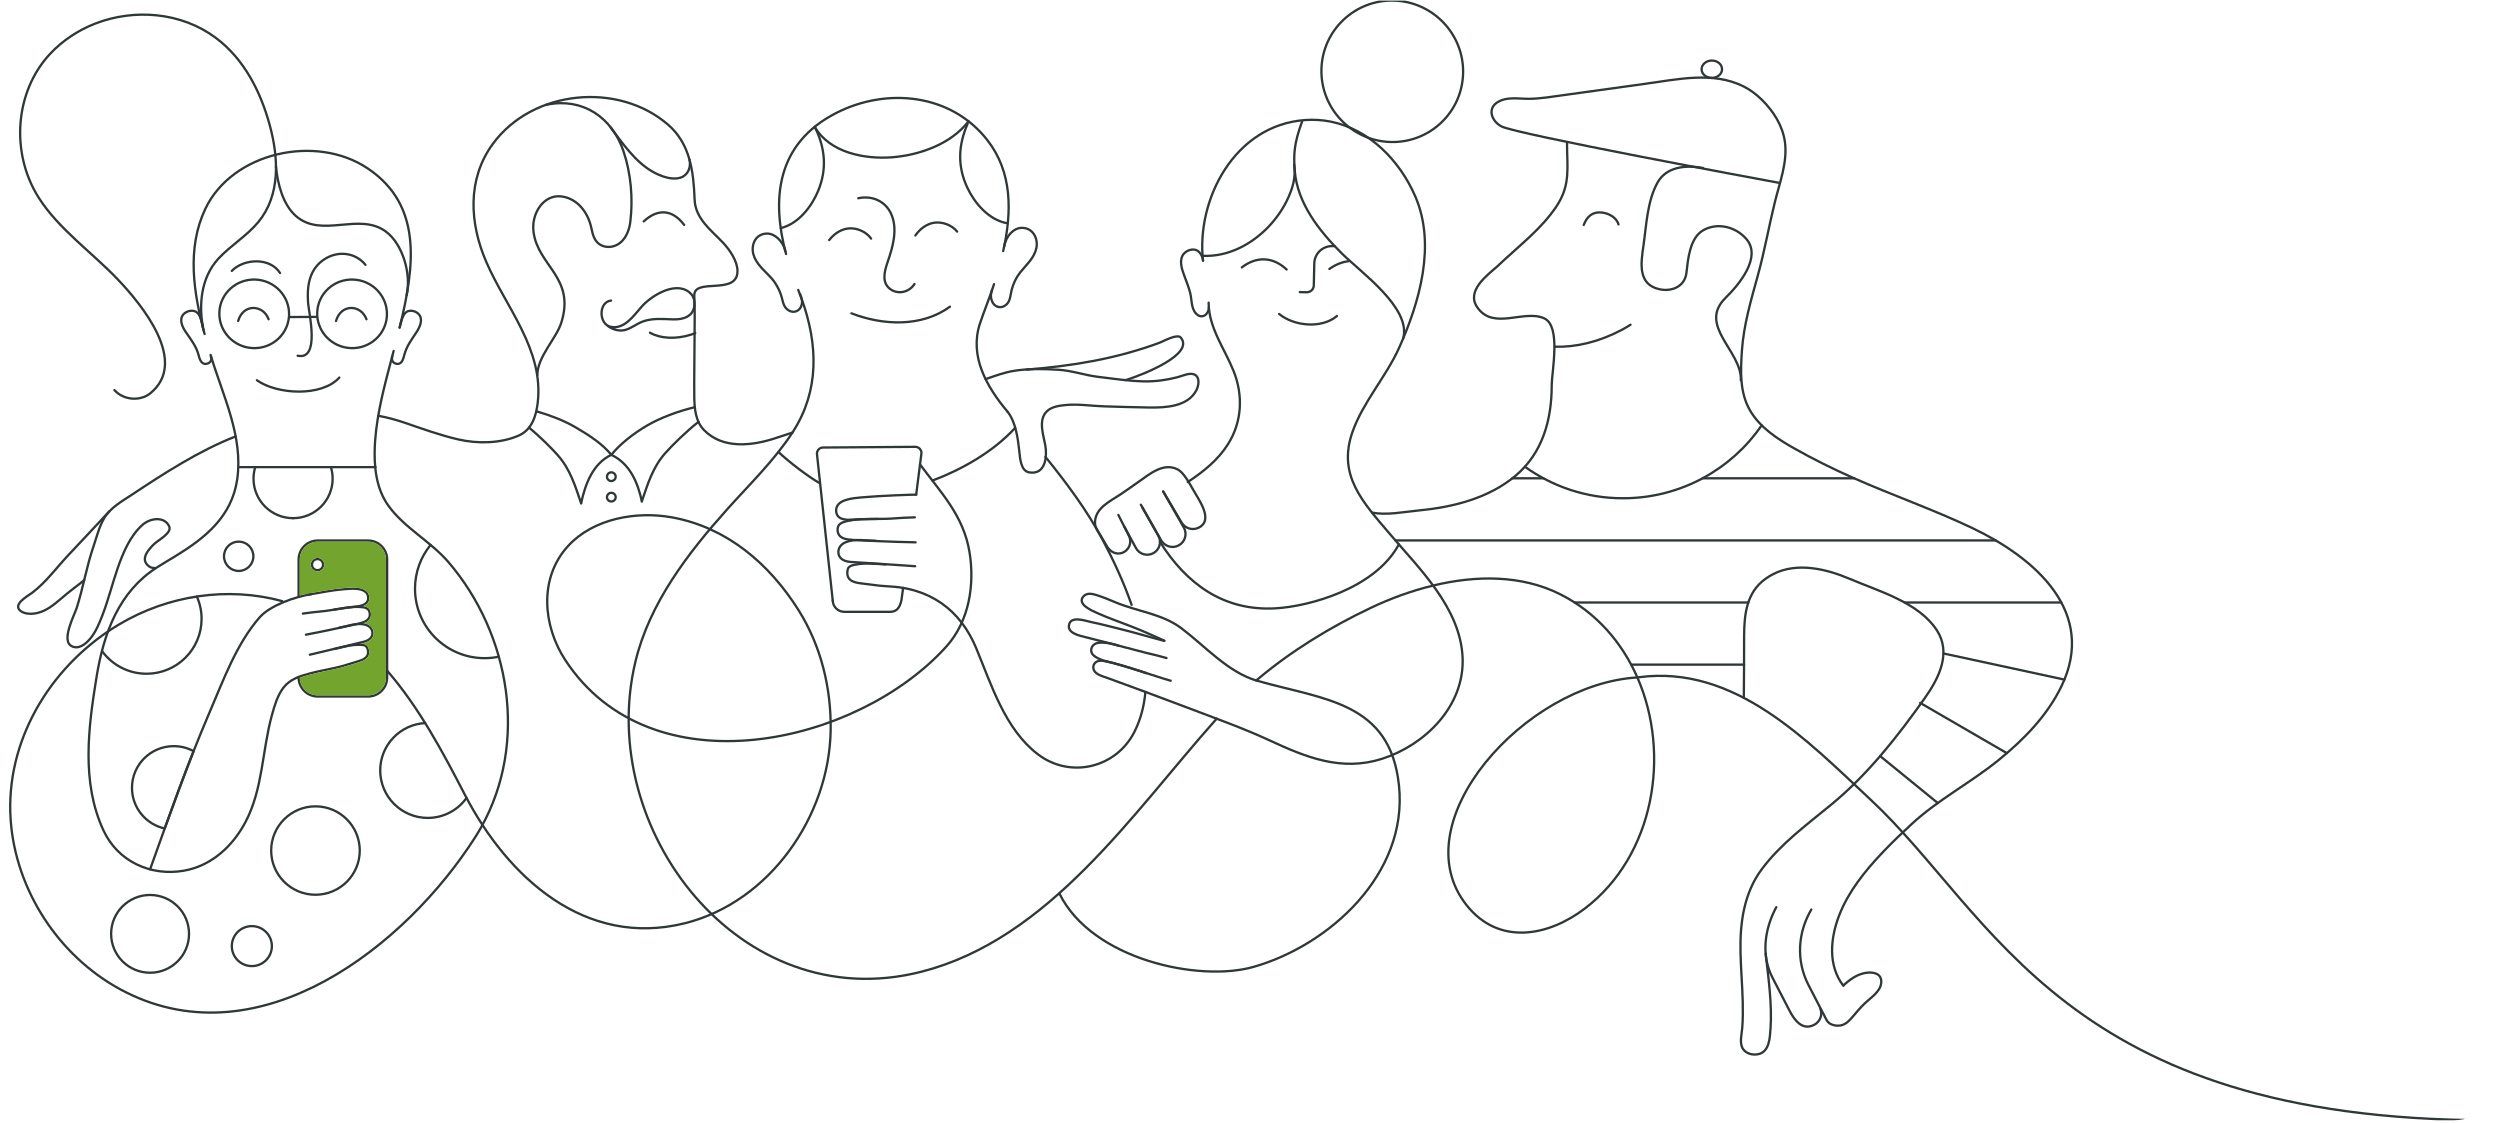 <svg width="434" height="195" viewBox="0 0 434 195" fill="none" xmlns="http://www.w3.org/2000/svg">
<g clip-path="url(#clip0_3936_22627)">
<path d="M171.098 65.818C172.743 65.246 174.368 64.638 176.112 64.364C178.625 63.97 181.193 64.041 183.723 64.19C186.09 64.329 188.294 65.141 190.633 65.421C193.271 65.737 195.907 66.149 198.568 66.207C200.545 66.251 202.537 65.974 204.446 65.475C205.256 65.263 206.579 64.61 207.404 65.045C208.365 65.553 208.091 66.993 207.671 67.787C206.173 70.614 202.315 70.784 199.513 70.745C196.921 70.709 194.33 70.618 191.738 70.546C189.489 70.484 187.229 70.092 184.957 70.318C183.897 70.423 182.572 70.603 181.764 71.377C180.171 72.904 181.143 75.484 181.469 77.323C181.807 79.237 181.513 82.487 178.668 82.005C177.164 81.748 177.079 79.45 176.948 78.297C176.737 76.445 176.387 73.258 174.91 71.482" stroke="#303738" stroke-width="0.403" stroke-linecap="round" stroke-linejoin="round"/>
<path d="M58.909 65.543C55.866 68.929 48.096 68.508 44.603 66.01" stroke="#303738" stroke-width="0.403" stroke-linecap="round" stroke-linejoin="round"/>
<path d="M40.244 47.027C42.34 44.871 46.858 44.64 48.61 47.389" stroke="#303738" stroke-width="0.403" stroke-linecap="round" stroke-linejoin="round"/>
<path d="M63.618 55.425C62.684 52.859 59.217 52.656 58.331 55.724" stroke="#303738" stroke-width="0.403" stroke-linecap="round" stroke-linejoin="round"/>
<path fill-rule="evenodd" clip-rule="evenodd" d="M55.069 54.257C54.96 57.543 57.581 60.308 60.923 60.432C64.265 60.557 67.063 57.993 67.172 54.707C67.282 51.421 64.661 48.656 61.319 48.532C57.977 48.408 55.178 50.971 55.069 54.257Z" stroke="#303738" stroke-width="0.403" stroke-linecap="round" stroke-linejoin="round"/>
<path d="M46.628 55.425C45.694 52.859 42.227 52.656 41.341 55.724" stroke="#303738" stroke-width="0.403" stroke-linecap="round" stroke-linejoin="round"/>
<path fill-rule="evenodd" clip-rule="evenodd" d="M38.079 54.257C37.97 57.543 40.591 60.308 43.933 60.432C47.275 60.557 50.073 57.993 50.182 54.707C50.292 51.421 47.671 48.656 44.328 48.532C40.986 48.408 38.188 50.971 38.079 54.257Z" stroke="#303738" stroke-width="0.403" stroke-linecap="round" stroke-linejoin="round"/>
<path d="M54.993 55.014L50.238 55.037" stroke="#303738" stroke-width="0.403" stroke-linecap="round" stroke-linejoin="round"/>
<path d="M63.447 45.97C61.736 43.888 58.879 43.499 56.56 44.858C53.703 46.533 53.256 49.587 53.482 52.578C53.614 54.316 55.623 62.592 51.669 61.75" stroke="#303738" stroke-width="0.403" stroke-linecap="round" stroke-linejoin="round"/>
<path d="M69.377 56.868C72.03 46.089 73.336 35.679 63.909 29.285C54.903 23.176 40.311 26.428 35.644 36.26C32.384 43.13 33.594 50.836 35.519 57.98" stroke="#303738" stroke-width="0.403" stroke-linecap="round" stroke-linejoin="round"/>
<path d="M48.989 104.356C39.601 101.8 29.247 103.287 20.665 108.404C20.016 108.789 19.376 109.195 18.752 109.617C7.709 117.086 0.532 129.968 1.95 143.477C3.222 155.592 10.951 166.786 21.861 172.261C45.256 183.993 70.467 164.25 82.545 145.262C82.907 144.695 83.249 144.12 83.572 143.538C91.715 128.963 88.61 110.12 77.849 97.583C74.728 93.95 70.153 91.626 67.386 87.736C65.996 85.786 65.36 83.467 65.139 81.095C64.99 79.528 65.018 77.94 65.13 76.417C65.493 71.533 66.802 66.754 68.042 62.035C68.062 61.967 68.079 61.895 68.099 61.826C68.179 61.525 68.26 61.223 68.336 60.922" stroke="#303738" stroke-width="0.403" stroke-linecap="round" stroke-linejoin="round"/>
<path d="M47.904 28.824C48.172 31.888 49.114 35.523 51.379 37.508C55.852 41.429 62.303 36.781 66.957 40.177C69.941 42.353 71.432 47.644 70.585 51.239" stroke="#303738" stroke-width="0.403" stroke-linecap="round" stroke-linejoin="round"/>
<path d="M35.343 57.381C34.411 52.996 34.887 48.191 37.899 44.919C40.026 42.609 42.812 40.995 44.825 38.57C48.752 33.837 48.343 27.307 46.825 21.722C45.248 15.92 42.396 10.269 37.487 6.589C31.474 2.082 23.282 1.48 16.577 4.078C13.595 5.233 10.877 7.02 8.703 9.341C2.588 15.869 1.776 26.517 6.72 34.319C10.144 39.722 15.981 43.83 20.365 48.419C24.676 52.932 32.81 62.849 26.072 68.293C24.399 69.644 21.518 69.545 19.863 67.725" stroke="#303738" stroke-width="0.403" stroke-linecap="round" stroke-linejoin="round"/>
<path d="M41.646 81.095H65.199" stroke="#303738" stroke-width="0.403" stroke-linecap="round" stroke-linejoin="round"/>
<path d="M35.225 56.85C35.077 55.905 34.771 54.564 34.041 54.133C33.394 53.751 32.368 53.977 31.839 54.571C31.003 55.51 31.715 56.869 32.309 57.73C33.178 58.987 34.067 60.116 34.468 61.617C34.627 62.212 34.866 63.169 35.644 63.174C36.309 63.179 36.919 62.667 36.608 61.826" stroke="#303738" stroke-width="0.403" stroke-linecap="round" stroke-linejoin="round"/>
<path d="M69.364 56.864C69.63 55.868 69.893 54.564 70.597 54.133C71.219 53.751 72.207 53.977 72.716 54.571C73.522 55.51 72.837 56.869 72.264 57.73C71.428 58.987 70.572 60.116 70.186 61.617C70.033 62.212 69.802 63.169 69.053 63.175C68.413 63.179 67.855 62.712 68.099 61.826" stroke="#303738" stroke-width="0.403" stroke-linecap="round" stroke-linejoin="round"/>
<path d="M50.878 89.955C47.086 89.955 44.011 86.886 44.011 83.101C44.011 82.406 44.117 81.733 44.309 81.095" stroke="#303738" stroke-width="0.403" stroke-linecap="round" stroke-linejoin="round"/>
<path d="M57.446 81.095C57.638 81.733 57.745 82.406 57.745 83.101C57.745 86.886 54.67 89.955 50.877 89.955" stroke="#303738" stroke-width="0.403" stroke-linecap="round" stroke-linejoin="round"/>
<path d="M58.014 105.825C59.545 105.628 61.07 105.259 62.635 105.379C63.427 105.439 64.082 105.587 64.188 106.474C64.334 107.694 63.201 108.045 62.207 108.27C60.887 108.569 56.71 109.503 53.111 110.182" stroke="#303738" stroke-width="0.403" stroke-linecap="round" stroke-linejoin="round"/>
<path d="M58.867 108.972C60.418 108.705 61.782 108.095 63.293 108.422C63.983 108.571 64.566 109.021 64.65 109.756C64.768 110.78 63.85 111.257 62.989 111.451C61.669 111.75 56.758 112.943 53.79 113.656" stroke="#303738" stroke-width="0.403" stroke-linecap="round" stroke-linejoin="round"/>
<path d="M53.385 103.248C53.633 103.209 53.853 103.172 54.038 103.14C55.982 102.805 57.922 102.419 59.894 102.274C60.224 102.25 60.696 102.207 61.199 102.203C62.34 102.195 63.65 102.393 63.876 103.475C64.171 104.886 62.798 105.208 61.694 105.309C61.264 105.349 60.811 105.403 60.348 105.465C59.568 105.57 58.765 105.7 58.014 105.826C57.804 105.859 57.599 105.894 57.399 105.928C55.862 106.192 55.08 106.153 52.578 106.519" stroke="#303738" stroke-width="0.403" stroke-linecap="round" stroke-linejoin="round"/>
<path d="M51.839 117.527V117.611C51.839 119.434 53.322 120.915 55.149 120.915H63.904C65.731 120.915 67.21 119.434 67.21 117.611V97.138C67.21 95.315 65.731 93.834 63.904 93.834H55.149C53.322 93.834 51.839 95.315 51.839 97.138V103.542" stroke="#303738" stroke-width="0.403" stroke-linecap="round" stroke-linejoin="round"/>
<path d="M36.561 61.621C38.646 68.609 42.27 75.74 41.176 83.233C40.239 89.651 35.669 93.374 30.425 96.561C29.377 97.197 28.32 97.82 27.284 98.477C20.6 102.721 17.994 109.968 16.764 117.507C15.329 126.299 14.078 135.851 17.987 144.215C20.48 149.549 26.156 152.147 31.878 151.161C36.718 150.328 40.431 146.88 42.649 142.64C45.644 136.916 45.51 130.297 47.194 124.185C47.653 122.52 48.144 120.765 49.212 119.372C50.362 117.873 52.125 117.353 53.879 116.888C55.264 116.521 56.678 116.274 58.077 115.963C59.863 115.565 60.246 115.352 62.004 114.852C62.98 114.573 64.091 114.162 63.878 112.946C63.724 112.065 63.327 111.958 62.535 111.938C60.97 111.903 59.864 112.249 58.076 112.659" stroke="#303738" stroke-width="0.403" stroke-linecap="round" stroke-linejoin="round"/>
<path d="M26.907 98.612C26.335 98.62 25.961 98.475 25.55 98.033C24.422 96.811 25.933 95.236 26.811 94.396C27.495 93.745 29.843 92.531 29.384 91.421C28.647 89.649 26.182 89.838 24.732 91.12C22.618 92.989 21.37 95.939 20.468 98.524C19.505 101.289 18.796 104.203 17.745 106.9C17.201 108.279 16.625 109.714 15.667 110.863C14.882 111.808 13.585 112.877 12.344 112.113C10.637 111.06 12.908 106.812 13.319 105.526C14.439 102.021 15.018 98.387 16.219 94.89C16.779 93.25 17.177 91.538 18.047 90.022C19.126 88.133 21.221 86.996 22.973 85.83C28.409 82.209 34.692 78.173 40.91 75.761" stroke="#303738" stroke-width="0.403" stroke-linecap="round" stroke-linejoin="round"/>
<path d="M18.96 88.783C16.861 91.062 13.963 94.133 11.841 96.391C9.8 98.565 7.999 101.07 5.61 102.885C4.857 103.457 2.019 104.964 3.634 106.103C4.432 106.666 5.654 106.62 6.558 106.395C8.062 106.02 9.245 105.071 10.39 104.101C11.27 103.355 12.152 102.612 13.074 101.918C13.469 101.619 14.09 101.176 14.619 100.699" stroke="#303738" stroke-width="0.403" stroke-linecap="round" stroke-linejoin="round"/>
<path d="M120.697 57.831C120.46 57.928 120.219 58.016 119.973 58.093C117.261 58.952 114.584 58.758 112.831 57.756" stroke="#303738" stroke-width="0.403" stroke-linecap="round" stroke-linejoin="round"/>
<path d="M283.056 56.375C282.573 56.685 282.076 56.978 281.568 57.249C277.625 59.354 273.507 60.312 269.924 60.184" stroke="#303738" stroke-width="0.403" stroke-linecap="round" stroke-linejoin="round"/>
<path d="M93.283 65.124C93.297 61.912 96.572 58.78 97.443 56.015C99.924 48.143 93.344 46.198 92.613 40.204C92.227 37.037 94.377 33.75 97.406 34.092C98.83 34.253 100.108 35.001 101.029 36.122C101.878 37.155 102.381 38.29 102.666 39.619C102.878 40.611 103.131 41.677 103.945 42.309C104.81 42.981 106.015 43.029 107.003 42.56C108.509 41.845 109.229 40.106 109.42 38.531C109.919 34.423 109.529 30.066 108.223 26.215C106.247 20.386 101.157 16.916 94.972 18.165" stroke="#303738" stroke-width="0.403" stroke-linecap="round" stroke-linejoin="round"/>
<path d="M106.017 22.151C106.184 22.371 106.345 22.588 106.502 22.797C108.838 25.918 111.283 29.305 115.054 30.61C116.018 30.944 117.156 31.154 118.162 30.83C119.439 30.417 119.98 29.032 119.708 27.744" stroke="#303738" stroke-width="0.403" stroke-linecap="round" stroke-linejoin="round"/>
<path d="M104.824 55.881C105.493 56.806 106.673 57.371 107.77 57.38C108.872 57.389 109.833 56.694 110.801 56.169C112.246 55.386 113.822 55.337 115.365 55.383C116.795 55.425 118.525 55.7 119.774 54.641C120.745 53.817 120.822 51.991 120.026 51.095C117.725 48.501 113.177 51.17 111.317 53.321C109.902 54.957 108.339 57.18 106.062 56.744C103.886 56.326 103.875 52.401 106.079 52.181" stroke="#303738" stroke-width="0.403" stroke-linecap="round" stroke-linejoin="round"/>
<path d="M65.666 72.176C67.172 72.454 68.695 72.852 70.245 73.382C73.319 74.434 76.368 75.547 79.539 76.281C82.829 77.043 86.78 77.02 90.001 75.636C92.308 74.644 93.066 72.29 93.347 69.904C94.429 60.736 87.865 53.411 84.433 45.507C81.53 38.82 81.022 31.148 85.58 24.948C92.494 15.542 107.354 14.161 115.992 21.657C119.779 24.944 120.399 29.688 120.584 34.631C120.709 37.991 123.478 39.965 125.507 42.122C126.633 43.318 128.044 45.303 128.027 47.092C127.985 51.386 120.361 48.082 120.529 51.38C120.655 53.852 120.575 56.346 120.575 58.826C120.575 62.196 120.484 65.566 120.528 68.936C120.553 70.918 120.745 73.137 122.197 74.641C125.518 78.08 130.755 77.357 134.689 76.04C135.375 75.811 136.405 75.496 137.564 75.096" stroke="#303738" stroke-width="0.403" stroke-linecap="round" stroke-linejoin="round"/>
<path d="M111.749 38.438C114.135 36.215 116.695 36.28 118.773 39.049" stroke="#303738" stroke-width="0.403" stroke-linecap="round" stroke-linejoin="round"/>
<path d="M302.207 66.022C302.422 60.919 294.628 56.548 299.574 51.689C301.847 49.457 305.916 44.656 303.154 41.475C301.37 39.42 298.237 38.535 295.699 39.962C293.305 41.309 293.026 45.133 292.764 47.372C292.485 49.742 290.233 50.681 288.087 50.212C284.338 49.393 284.839 45.808 285.294 42.713C285.822 39.114 285.947 34.876 287.783 31.638C289.246 29.058 292.393 28.584 295.631 29.157" stroke="#303738" stroke-width="0.403" stroke-linecap="round" stroke-linejoin="round"/>
<path fill-rule="evenodd" clip-rule="evenodd" d="M295.398 12.019C295.396 12.85 296.189 13.524 297.17 13.523C298.15 13.522 298.946 12.847 298.947 12.016C298.949 11.184 298.155 10.511 297.175 10.512C296.195 10.512 295.399 11.187 295.398 12.019Z" stroke="#303738" stroke-width="0.403" stroke-linecap="round" stroke-linejoin="round"/>
<path d="M280.969 38.955C280.63 37.728 279.236 37.013 278.051 36.891C276.438 36.726 275.494 37.603 274.935 39.048" stroke="#303738" stroke-width="0.403" stroke-linecap="round" stroke-linejoin="round"/>
<path d="M152.401 90.082C150.594 90.156 148.758 90.03 146.977 90.477C146.075 90.703 145.349 91.003 145.408 92.047C145.489 93.486 146.868 93.668 148.06 93.732C149.645 93.818 154.656 94.074 158.948 94.148" stroke="#303738" stroke-width="0.403" stroke-linecap="round" stroke-linejoin="round"/>
<path d="M158.873 98.295C155.302 98.055 149.392 97.646 147.807 97.561C146.774 97.505 145.618 97.136 145.545 95.929C145.492 95.064 146.073 94.429 146.838 94.121C148.516 93.447 150.214 93.882 152.058 93.885" stroke="#303738" stroke-width="0.403" stroke-linecap="round" stroke-linejoin="round"/>
<path d="M158.814 89.812C155.854 89.882 154.957 90.081 153.132 90.08C151.541 90.083 149.638 90.089 148.048 90.212C146.755 90.312 145.105 90.211 145.156 88.522C145.217 86.658 148.244 86.474 149.508 86.352C152.839 86.042 158.725 85.853 159.049 85.871" stroke="#303738" stroke-width="0.403" stroke-linecap="round" stroke-linejoin="round"/>
<path fill-rule="evenodd" clip-rule="evenodd" d="M56.086 98.01C56.091 98.542 55.663 98.977 55.131 98.982C54.598 98.987 54.162 98.56 54.157 98.028C54.152 97.497 54.58 97.062 55.113 97.057C55.645 97.052 56.081 97.478 56.086 98.01Z" stroke="#303738" stroke-width="0.403" stroke-linecap="round" stroke-linejoin="round"/>
<path d="M159.716 80.626C163.319 85.495 167.248 89.476 168.298 95.796C169.243 101.483 168.258 107.829 164.292 112.231C148.845 129.373 113.099 137.444 98.128 114.583C94.311 108.756 93.437 100.424 98.629 94.775C103.028 89.987 110.511 88.693 116.681 89.82C126.21 91.56 133.574 97.888 138.633 105.93C142.538 112.137 144.327 119.52 144.201 126.816C143.945 141.689 133.634 156.607 118.852 160.283C101.583 164.579 88.14 152.312 80.736 138.035C76.886 130.595 72.774 122.837 67.209 116.43" stroke="#303738" stroke-width="0.403" stroke-linecap="round" stroke-linejoin="round"/>
<path d="M181.488 79.313C185.186 83.882 188.774 88.69 191.484 93.829C193.195 97.073 195.028 100.927 196.445 104.999" stroke="#303738" stroke-width="0.403" stroke-linecap="round" stroke-linejoin="round"/>
<path d="M198.842 120.116C198.624 122.56 198.02 124.911 196.917 127.082C193.739 133.328 185.793 135.221 180.183 130.949C174.444 126.579 172.1 118.838 169.442 112.459C168.766 110.835 167.932 109.38 166.957 108.106C164.928 105.453 162.27 103.588 159.048 102.599C158.552 102.443 158.045 102.314 157.525 102.201C156.587 102.004 155.608 101.872 154.586 101.816C154.525 101.812 154.461 101.808 154.396 101.804C153.679 101.767 153.148 101.723 152.677 101.675C151.742 101.574 151.054 101.45 149.64 101.293C149.608 101.289 149.576 101.285 149.543 101.281C148.875 101.205 148.162 101.08 147.679 100.718C147.32 100.453 147.091 100.059 147.087 99.464C147.087 98.765 147.28 98.439 147.679 98.25C147.876 98.154 148.13 98.094 148.432 98.033C148.818 97.957 149.185 97.909 149.543 97.873C150.562 97.784 151.513 97.844 152.685 97.921C153.011 97.941 153.357 97.965 153.724 97.985" stroke="#303738" stroke-width="0.403" stroke-linecap="round" stroke-linejoin="round"/>
<path fill-rule="evenodd" clip-rule="evenodd" d="M253.995 12.706C253.842 19.485 248.212 24.833 241.421 24.652C234.629 24.471 229.248 18.828 229.401 12.049C229.554 5.27 235.184 -0.078 241.975 0.104C248.767 0.285 254.148 5.928 253.995 12.706Z" stroke="#303738" stroke-width="0.403" stroke-linecap="round" stroke-linejoin="round"/>
<path d="M226.04 21.112C224.657 24.857 224.533 26.803 224.779 29.723C225.245 35.264 228.945 40.023 232.908 43.967C236.207 47.251 244.976 53.427 243.61 58.687" stroke="#303738" stroke-width="0.403" stroke-linecap="round" stroke-linejoin="round"/>
<path d="M208.815 44.41C213.207 44.62 217.295 42.391 220.136 39.443C221.629 37.894 222.853 36.105 223.706 34.178C224.256 32.937 225.014 30.931 224.667 28.568" stroke="#303738" stroke-width="0.403" stroke-linecap="round" stroke-linejoin="round"/>
<path d="M215.58 46.42C218.083 44.498 220.91 44.499 223.361 46.787" stroke="#303738" stroke-width="0.403" stroke-linecap="round" stroke-linejoin="round"/>
<path d="M230.778 46.693C231.835 45.942 232.948 45.487 234.07 45.352" stroke="#303738" stroke-width="0.403" stroke-linecap="round" stroke-linejoin="round"/>
<path d="M222.054 54.504C224.667 56.637 229.394 57.098 232.088 54.867" stroke="#303738" stroke-width="0.403" stroke-linecap="round" stroke-linejoin="round"/>
<path d="M208.843 45.244C208.837 44.623 208.364 43.827 207.894 43.531C207.164 43.07 206.122 43.404 205.571 43.991C204.617 45.007 205.123 46.598 205.547 47.739C205.929 48.77 206.345 49.792 206.618 50.859C206.918 52.032 206.756 53.551 207.674 54.482C208.647 55.468 209.836 54.607 209.851 53.396" stroke="#303738" stroke-width="0.403" stroke-linecap="round" stroke-linejoin="round"/>
<path d="M209.817 52.537C209.836 56.937 212.593 60.505 214.16 64.435C215.836 68.638 215.628 73.238 213.179 77.112C211.418 79.898 208.89 81.888 206.195 83.684" stroke="#303738" stroke-width="0.403" stroke-linecap="round" stroke-linejoin="round"/>
<path d="M225.652 50.708L226.824 50.739C227.5 50.757 228.06 50.225 228.075 49.551L228.161 45.72C228.2 44.02 229.612 42.679 231.315 42.724L231.706 42.734" stroke="#303738" stroke-width="0.403" stroke-linecap="round" stroke-linejoin="round"/>
<path d="M202.102 111.258C199.247 110.515 197.122 109.846 194.752 109.268C193.022 108.846 191.197 108.345 189.452 107.996C188.452 107.796 185.755 106.77 185.56 108.63C185.422 109.962 187.463 110.367 188.481 110.62C190.845 111.206 193.2 111.827 195.556 112.446C196.731 112.755 197.905 113.072 199.085 113.366C199.69 113.517 200.296 113.663 200.905 113.799C201.424 113.914 201.646 114.027 202.501 114.234" stroke="#303738" stroke-width="0.403" stroke-linecap="round" stroke-linejoin="round"/>
<path d="M194.134 112.06C193.27 111.805 192.369 111.596 191.465 111.559C191.076 111.544 190.661 111.553 190.291 111.69C189.373 112.03 189.104 113.188 189.889 113.816C190.779 114.528 191.99 114.806 193.078 115.066C194.873 115.496 196.619 116.081 198.373 116.651C199.25 116.936 200.127 117.22 201.009 117.49C201.744 117.715 202.142 117.873 203.23 118.174" stroke="#303738" stroke-width="0.403" stroke-linecap="round" stroke-linejoin="round"/>
<path d="M202.136 111.222C200.214 110.363 198.304 109.485 196.337 108.73C194.369 107.974 192.377 107.275 190.451 106.414C189.537 106.005 186.874 104.87 188.096 103.524C188.711 102.847 189.667 103.083 190.43 103.327C191.524 103.676 192.628 104.134 193.664 104.569C197.431 106.151 201.78 106.559 205.103 109.074C209.181 112.159 213.242 116.757 218.235 118.176C229.923 121.497 241.373 121.836 242.868 136.412C244.446 151.8 230.67 164.141 217.623 167.85C208.165 170.538 189.614 166.608 183.932 155.157" stroke="#303738" stroke-width="0.403" stroke-linecap="round" stroke-linejoin="round"/>
<path d="M199.027 116.857C198.273 116.582 194.031 115.3 193.478 115.158C192.793 114.982 191.508 114.626 190.83 114.714C190.299 114.782 189.828 115.228 189.798 115.762C189.728 117.021 191.357 117.369 192.276 117.705C196.83 119.374 201.495 121.078 206.028 122.808C210.848 124.648 215.705 126.356 220.39 128.528C226.773 131.487 232.879 133.97 239.912 131.731C247.417 129.342 254.304 122.521 253.905 114.111C253.497 105.504 246.415 98.758 241.188 92.593C236.544 87.114 232.152 82.484 234.792 74.98C236.613 69.803 240.639 65.393 242.902 60.346C246.451 52.428 249.321 42.484 245.697 34.105C243.031 27.942 237.779 22.46 230.992 21.11C229.549 20.823 228.07 20.733 226.602 20.836C214.24 21.7 207.66 34.726 208.843 45.244" stroke="#303738" stroke-width="0.403" stroke-linecap="round" stroke-linejoin="round"/>
<path d="M195.22 91.484L197.202 95.141C197.785 96.216 199.132 96.617 200.21 96.035C201.287 95.453 201.689 94.109 201.106 93.033L198.355 88.174" stroke="#303738" stroke-width="0.403" stroke-linecap="round" stroke-linejoin="round"/>
<path d="M198.05 87.615L201.531 93.726C202.154 94.86 203.522 95.271 204.619 94.682C205.717 94.094 206.128 92.727 205.54 91.632L201.927 85.325" stroke="#303738" stroke-width="0.403" stroke-linecap="round" stroke-linejoin="round"/>
<path d="M194.145 89.391L195.98 93.027C196.571 94.171 196.008 95.607 194.713 96.007C193.73 96.31 192.74 95.783 192.206 94.905C191.783 94.211 191.391 93.496 190.961 92.807C190.571 92.182 190.102 91.562 190.092 90.793C190.062 88.242 192.644 87.06 194.462 85.862C195.517 85.167 196.539 84.423 197.576 83.701C199.549 82.327 201.925 80.243 204.408 81.474C205.24 81.886 206.072 83.139 206.757 84.36L207.072 84.909C207.996 86.625 210.788 90.226 208.113 91.593C207.004 92.16 205.646 91.723 205.044 90.576L201.936 85.321" stroke="#303738" stroke-width="0.403" stroke-linecap="round" stroke-linejoin="round"/>
<path d="M178.216 64.163C186.258 63.512 193.679 62.306 201.257 59.516C201.975 59.251 204.367 57.875 204.985 58.61C207.364 61.442 198.819 64.922 195.394 65.997" stroke="#303738" stroke-width="0.403" stroke-linecap="round" stroke-linejoin="round"/>
<path d="M201.373 94.068C205.908 101.277 212.364 106.136 221.471 105.605C227.313 105.265 238.731 102.161 242.844 94.507" stroke="#303738" stroke-width="0.403" stroke-linecap="round" stroke-linejoin="round"/>
<path d="M176.244 74.258C172.435 78.455 166.865 81.558 161.867 83.431" stroke="#303738" stroke-width="0.403" stroke-linecap="round" stroke-linejoin="round"/>
<path d="M142.344 83.909C140.306 82.753 136.888 80.136 135.13 78.459" stroke="#303738" stroke-width="0.403" stroke-linecap="round" stroke-linejoin="round"/>
<path d="M54.039 103.142C51.281 103.584 46.907 105.071 45.058 107.19C41.035 111.796 38.76 118.127 36.375 123.673C36.319 123.802 36.267 123.931 36.21 124.059C35.312 126.161 34.446 128.276 33.609 130.398C31.853 134.843 30.206 139.329 28.591 143.827C27.741 146.19 26.899 148.558 26.053 150.925" stroke="#303738" stroke-width="0.403" stroke-linecap="round" stroke-linejoin="round"/>
<path d="M272.034 24.702C272.02 28.988 272.738 32.048 270.175 35.866C267.671 39.599 264.105 42.352 260.842 45.387L259.988 46.193C258.11 47.832 254.495 50.504 256.449 53.342C259.265 57.43 264.556 53.658 268.076 55.264C271.044 56.618 269.381 64.448 269.378 66.947C269.37 72.875 267.793 78.635 263.119 82.57C258.442 86.507 252.218 88.055 246.251 88.621C243.631 88.869 240.815 89.48 238.18 88.994" stroke="#303738" stroke-width="0.403" stroke-linecap="round" stroke-linejoin="round"/>
<path d="M136.46 44.098C133.946 34.709 134.655 24.944 145.233 19.58C153.928 15.171 165.057 16.221 171.383 24.298C175.752 29.875 175.692 36.755 174.153 43.583" stroke="#303738" stroke-width="0.403" stroke-linecap="round" stroke-linejoin="round"/>
<path d="M136.343 43.626C135.86 41.644 134.358 40.592 133.319 40.55C131.183 40.465 130.339 42.471 130.782 44.125C131.237 45.825 132.698 46.951 133.838 48.193C134.625 49.051 135.196 50.08 135.576 51.176C135.87 52.023 135.911 53.061 136.635 53.686C136.995 53.997 137.462 54.191 137.944 54.113C138.545 54.014 138.977 53.563 139.145 52.991C139.35 52.294 139.189 51.793 138.88 51.022" stroke="#303738" stroke-width="0.403" stroke-linecap="round" stroke-linejoin="round"/>
<path d="M174.336 42.773C174.678 40.773 176.102 39.655 177.138 39.567C179.263 39.386 180.248 41.351 179.923 43.022C179.588 44.74 178.209 45.929 177.159 47.221C176.434 48.112 175.936 49.166 175.634 50.277C175.401 51.135 175.433 52.174 174.754 52.83C174.417 53.157 173.963 53.372 173.478 53.315C172.87 53.244 172.407 52.812 172.199 52.249C171.945 51.562 171.964 51.122 172.219 50.339" stroke="#303738" stroke-width="0.403" stroke-linecap="round" stroke-linejoin="round"/>
<path d="M148.996 34.417C151.287 33.904 153.605 34.85 154.64 36.999C155.939 39.693 154.991 42.892 154.071 45.55C153.521 47.142 152.987 49.188 154.69 50.282C156.071 51.168 157.903 50.666 158.75 49.305" stroke="#303738" stroke-width="0.403" stroke-linecap="round" stroke-linejoin="round"/>
<path d="M143.949 41.675C144.818 40.568 146.069 39.72 147.462 39.644C148.752 39.573 150.363 40.195 151.226 41.421" stroke="#303738" stroke-width="0.403" stroke-linecap="round" stroke-linejoin="round"/>
<path d="M158.91 40.877C159.714 39.722 160.914 38.804 162.3 38.648C163.585 38.503 165.228 39.032 166.161 40.207" stroke="#303738" stroke-width="0.403" stroke-linecap="round" stroke-linejoin="round"/>
<path d="M147.811 54.395C153.256 56.498 159.973 56.841 164.912 53.241" stroke="#303738" stroke-width="0.403" stroke-linecap="round" stroke-linejoin="round"/>
<path d="M135.532 39.605C138.586 38.861 140.89 35.904 142.032 33.139C143.612 29.309 143.244 25.68 141.475 22.09" stroke="#303738" stroke-width="0.403" stroke-linecap="round" stroke-linejoin="round"/>
<path d="M174.703 38.726C171.619 38.119 169.183 35.269 167.918 32.557C166.166 28.803 166.371 25.161 167.977 21.495" stroke="#303738" stroke-width="0.403" stroke-linecap="round" stroke-linejoin="round"/>
<path d="M141.432 22.01C144.02 26.532 150.14 27.648 154.761 27.312C159.488 26.97 165.075 25.066 168.139 21.055" stroke="#303738" stroke-width="0.403" stroke-linecap="round" stroke-linejoin="round"/>
<path d="M172.563 49.332C171.827 51.621 170.889 53.864 170.131 56.131C168.215 61.86 171.323 67.2 174.916 71.478" stroke="#303738" stroke-width="0.403" stroke-linecap="round" stroke-linejoin="round"/>
<path d="M432.228 194.473C358.386 194.473 346.238 158.848 324.74 138.823C313.661 128.505 301.196 115.381 284.543 117.564C284.446 117.576 284.35 117.588 284.249 117.608M284.249 117.608C290.089 130.949 287.181 148.485 275.2 157.666C268.808 162.566 260.214 164.208 254.6 157.139C243.207 142.794 264.781 118.713 284.249 117.608ZM284.249 117.608C281.591 111.535 277.125 106.329 270.874 103.174C264.133 99.774 256.215 99.858 248.785 101.651C245.007 102.567 241.354 103.922 238.048 105.485C230.903 108.87 224.101 113.026 218.08 118.131" stroke="#303738" stroke-width="0.403" stroke-linecap="round" stroke-linejoin="round"/>
<path d="M211.222 124.763C211.117 124.879 211.016 124.992 210.912 125.108C196.558 141.246 182.124 163.06 159.897 168.707C128.468 176.69 103.342 143.956 110.305 114.883C112.746 104.698 119.427 96.04 126.181 88.479C130.099 84.09 134.405 79.966 137.622 75.006C142.318 67.763 141.976 59.708 139.189 51.954C139 51.412 138.79 50.869 138.573 50.327" stroke="#303738" stroke-width="0.403" stroke-linecap="round" stroke-linejoin="round"/>
<path fill-rule="evenodd" clip-rule="evenodd" d="M62.454 147.654C62.454 151.893 59.012 155.328 54.765 155.328C50.519 155.328 47.076 151.893 47.076 147.654C47.076 143.416 50.519 139.981 54.765 139.981C59.012 139.981 62.454 143.416 62.454 147.654Z" stroke="#303738" stroke-width="0.403" stroke-linecap="round" stroke-linejoin="round"/>
<path fill-rule="evenodd" clip-rule="evenodd" d="M32.816 162.116C32.816 165.844 29.789 168.866 26.054 168.866C22.318 168.866 19.291 165.844 19.291 162.116C19.291 158.389 22.318 155.367 26.054 155.367C29.789 155.367 32.816 158.389 32.816 162.116Z" stroke="#303738" stroke-width="0.403" stroke-linecap="round" stroke-linejoin="round"/>
<path d="M74.748 94.601C73.056 96.675 72.045 99.32 72.045 102.197C72.045 108.858 77.454 114.256 84.127 114.256C84.973 114.256 85.799 114.167 86.592 114.003" stroke="#303738" stroke-width="0.403" stroke-linecap="round" stroke-linejoin="round"/>
<path d="M34.168 103.556C34.7 104.742 34.994 106.052 34.994 107.431C34.994 112.692 30.717 116.961 25.445 116.961C22.293 116.961 19.498 115.439 17.758 113.089" stroke="#303738" stroke-width="0.403" stroke-linecap="round" stroke-linejoin="round"/>
<path d="M73.809 125.526C69.46 125.755 66.004 129.353 66.004 133.75C66.004 138.3 69.702 141.99 74.26 141.99C77.039 141.99 79.496 140.619 80.99 138.521" stroke="#303738" stroke-width="0.403" stroke-linecap="round" stroke-linejoin="round"/>
<path fill-rule="evenodd" clip-rule="evenodd" d="M43.988 96.57C43.988 97.976 42.846 99.116 41.438 99.116C40.029 99.116 38.887 97.976 38.887 96.57C38.887 95.164 40.029 94.025 41.438 94.025C42.846 94.025 43.988 95.164 43.988 96.57Z" stroke="#303738" stroke-width="0.403" stroke-linecap="round" stroke-linejoin="round"/>
<path fill-rule="evenodd" clip-rule="evenodd" d="M47.197 164.244C47.197 166.16 45.64 167.714 43.72 167.714C41.799 167.714 40.243 166.16 40.243 164.244C40.243 162.328 41.799 160.774 43.72 160.774C45.64 160.774 47.197 162.328 47.197 164.244Z" stroke="#303738" stroke-width="0.403" stroke-linecap="round" stroke-linejoin="round"/>
<path fill-rule="evenodd" clip-rule="evenodd" d="M33.609 130.398C31.853 134.843 30.206 139.329 28.591 143.827C25.341 143.111 22.912 140.221 22.912 136.765C22.912 132.769 26.158 129.53 30.161 129.53C31.41 129.53 32.582 129.847 33.609 130.398Z" stroke="#303738" stroke-width="0.403" stroke-linecap="round" stroke-linejoin="round"/>
<path d="M93.169 71.417C95.597 72.112 98.003 73.07 99.867 74.15C102.478 75.664 104.655 77.15 106.124 78.957" stroke="#303738" stroke-width="0.403" stroke-linecap="round" stroke-linejoin="round"/>
<path d="M100.88 87.369C99.877 84.445 99.029 81.51 96.813 79.004C95.745 77.796 93.823 75.888 91.844 74.223" stroke="#303738" stroke-width="0.403" stroke-linecap="round" stroke-linejoin="round"/>
<path d="M106.124 78.957C102.896 80.489 101.585 84.092 100.88 87.369" stroke="#303738" stroke-width="0.403" stroke-linecap="round" stroke-linejoin="round"/>
<path d="M120.617 70.685C117.708 71.388 114.675 72.512 112.43 73.815C109.82 75.33 107.592 77.149 106.124 78.957" stroke="#303738" stroke-width="0.403" stroke-linecap="round" stroke-linejoin="round"/>
<path d="M111.424 87.034C112.425 84.11 113.272 81.174 115.486 78.668C116.697 77.297 119.006 75.025 121.25 73.23" stroke="#303738" stroke-width="0.403" stroke-linecap="round" stroke-linejoin="round"/>
<path d="M106.124 78.957C109.352 80.488 110.717 83.757 111.424 87.034" stroke="#303738" stroke-width="0.403" stroke-linecap="round" stroke-linejoin="round"/>
<path fill-rule="evenodd" clip-rule="evenodd" d="M106.882 82.753C106.882 83.17 106.544 83.507 106.127 83.507C105.709 83.507 105.372 83.17 105.372 82.753C105.372 82.337 105.709 82 106.127 82C106.544 82 106.882 82.337 106.882 82.753Z" stroke="#303738" stroke-width="0.403" stroke-linecap="round" stroke-linejoin="round"/>
<path fill-rule="evenodd" clip-rule="evenodd" d="M106.882 86.304C106.882 86.72 106.544 87.058 106.127 87.058C105.709 87.058 105.372 86.72 105.372 86.304C105.372 85.887 105.709 85.55 106.127 85.55C106.544 85.55 106.882 85.887 106.882 86.304Z" stroke="#303738" stroke-width="0.403" stroke-linecap="round" stroke-linejoin="round"/>
<path d="M308.364 157.484C306.315 161.284 305.698 165.848 307.716 169.752C307.716 169.752 310.65 175.431 310.657 175.445C311.496 177.067 312.872 178.975 314.931 177.915C315.983 177.373 316.438 176.142 316.008 175.13" stroke="#303738" stroke-width="0.403" stroke-linecap="round" stroke-linejoin="round"/>
<path d="M302.725 121.148C302.756 117.999 302.776 114.851 302.775 111.702C302.775 108.179 302.735 104.222 305.33 101.49C306.052 100.73 306.926 100.125 307.859 99.651C312.01 97.54 317.083 98.77 321.137 100.498C326.162 102.639 333.032 104.551 336.207 109.37C338.847 113.376 336.541 117.816 334.1 121.255C329.408 127.863 324.274 134.422 317.989 139.606C313.731 143.119 309.187 146.418 305.854 150.881C302.725 155.071 302.038 160.259 302.152 165.359C302.214 168.174 302.468 171.085 302.541 173.939C302.578 175.421 302.57 176.905 302.461 178.384C302.378 179.509 301.889 181.157 302.625 182.151C303.22 182.956 304.275 183.198 305.207 183.01C307.185 182.611 307.247 180.157 307.362 178.56C307.651 174.543 307.034 169.987 306.51 165.538" stroke="#303738" stroke-width="0.403" stroke-linecap="round" stroke-linejoin="round"/>
<path d="M314.446 157.895C312.109 161.842 311.757 166.749 313.949 170.992L317.088 177.067C317.481 177.827 318.43 178.092 319.229 178.055C320.208 178.012 320.93 177.319 321.528 176.614C322.247 175.766 322.958 174.923 323.762 174.151C324.768 173.185 326.417 172.174 326.578 170.649C326.756 168.951 325.119 168.662 323.791 168.906C322.326 169.174 321.15 170.045 320.064 171.015" stroke="#303738" stroke-width="0.403" stroke-linecap="round" stroke-linejoin="round"/>
<path d="M308.998 31.768C305.695 31.157 263.2 23.302 260.641 21.938C258.944 21.034 258.13 18.855 260.006 17.721C261.637 16.736 263.66 17.17 265.454 17.154C267.477 17.137 269.488 16.773 271.49 16.504C276.187 15.873 280.876 15.189 285.572 14.552C291.163 13.794 297.318 12.35 302.639 14.979C303.847 15.577 304.934 16.405 305.889 17.351C307.867 19.308 309.484 21.839 309.862 24.639C310.336 28.149 308.966 31.647 308.135 35.007C307.088 39.245 306.337 43.549 305.176 47.76C303.979 52.099 302.685 56.448 302.39 60.964C302.162 64.454 301.996 68.199 303.846 71.322C305.577 74.245 308.547 76.185 311.441 77.822C314.726 79.68 318.145 81.374 321.592 82.906C328.461 85.961 335.579 88.43 342.371 91.659C353.215 96.813 364.143 106.233 357.847 119.18C355.365 124.285 351.319 128.401 346.955 131.948C342.138 135.862 336.411 138.84 331.864 143.054C330.27 144.531 328.692 146.026 327.186 147.594C327.063 147.721 326.941 147.85 326.818 147.978C323.772 151.191 320.887 154.749 319.277 158.918C317.756 162.853 317.286 167.614 320.013 171.133" stroke="#303738" stroke-width="0.403" stroke-linecap="round" stroke-linejoin="round"/>
<path d="M305.836 73.832C300.572 81.481 291.748 86.498 281.752 86.498C275.393 86.498 269.513 84.472 264.721 81.023" stroke="#303738" stroke-width="0.403" stroke-linecap="round" stroke-linejoin="round"/>
<path d="M346.451 93.817H242.24" stroke="#303738" stroke-width="0.403" stroke-linecap="round" stroke-linejoin="round"/>
<path d="M321.884 83.037H295.562" stroke="#303738" stroke-width="0.403" stroke-linecap="round" stroke-linejoin="round"/>
<path d="M267.943 83.037H262.542" stroke="#303738" stroke-width="0.403" stroke-linecap="round" stroke-linejoin="round"/>
<path d="M357.844 104.597H330.644" stroke="#303738" stroke-width="0.403" stroke-linecap="round" stroke-linejoin="round"/>
<path d="M303.504 104.597H273.355" stroke="#303738" stroke-width="0.403" stroke-linecap="round" stroke-linejoin="round"/>
<path d="M358.386 117.981L337.377 113.441" stroke="#303738" stroke-width="0.403" stroke-linecap="round" stroke-linejoin="round"/>
<path d="M302.767 115.377H283.17" stroke="#303738" stroke-width="0.403" stroke-linecap="round" stroke-linejoin="round"/>
<path d="M348.39 130.749L333.343 122.023" stroke="#303738" stroke-width="0.403" stroke-linecap="round" stroke-linejoin="round"/>
<path d="M336.397 139.407L326.392 131.256" stroke="#303738" stroke-width="0.403" stroke-linecap="round" stroke-linejoin="round"/>
<path d="M147.679 93.869V93.708" stroke="#303738" stroke-width="0.403" stroke-linecap="round" stroke-linejoin="round"/>
<path d="M147.679 90.328V90.231" stroke="#303738" stroke-width="0.403" stroke-linecap="round" stroke-linejoin="round"/>
<path d="M144.557 104.21L141.819 78.764C141.815 78.177 142.286 77.695 142.874 77.691L158.873 77.57C159.473 77.566 159.96 78.044 159.969 78.643L159.048 85.87" stroke="#303738" stroke-width="0.403" stroke-linecap="round" stroke-linejoin="round"/>
<path d="M156.783 102.061L156.491 104.191C156.17 105.645 155.585 106.217 154.462 106.217H146.591C145.476 106.217 144.569 105.322 144.557 104.21" stroke="#303738" stroke-width="0.403" stroke-linecap="round" stroke-linejoin="round"/>
<path fill-rule="evenodd" clip-rule="evenodd" d="M54.285 97.204C54.505 96.981 54.798 96.856 55.111 96.853C55.408 96.848 55.719 96.969 55.942 97.188C56.166 97.407 56.291 97.699 56.293 98.012C56.3 98.656 55.779 99.186 55.133 99.192H55.121C54.48 99.192 53.956 98.675 53.95 98.034C53.947 97.721 54.066 97.427 54.285 97.204ZM54.004 102.945C54.336 102.889 54.667 102.83 54.999 102.771C56.589 102.489 58.233 102.198 59.88 102.077L60.032 102.066C60.356 102.04 60.761 102.009 61.197 102.006C62.904 102.014 63.872 102.475 64.073 103.437C64.175 103.923 64.103 104.335 63.861 104.662C63.668 104.922 63.385 105.099 63.071 105.224C63.706 105.322 64.29 105.579 64.394 106.453C64.512 107.443 63.867 107.932 63.199 108.2C63.245 108.208 63.291 108.213 63.337 108.223C64.2 108.409 64.768 108.975 64.856 109.736C64.965 110.684 64.318 111.366 63.035 111.656C62.93 111.68 62.797 111.711 62.648 111.746C63.374 111.773 63.9 111.907 64.076 112.916C64.336 114.397 62.855 114.821 62.059 115.048C61.425 115.229 60.97 115.372 60.563 115.5C59.84 115.727 59.268 115.907 58.121 116.163C57.633 116.271 57.143 116.372 56.653 116.472C55.755 116.657 54.828 116.848 53.93 117.086C53.266 117.262 52.633 117.444 52.043 117.666C52.071 119.353 53.452 120.717 55.149 120.717H63.905C65.616 120.717 67.008 119.325 67.008 117.614V116.5C66.995 116.461 66.998 116.42 67.008 116.38V97.142C67.008 95.431 65.616 94.039 63.905 94.039H55.149C53.435 94.039 52.04 95.431 52.04 97.142V103.376C52.473 103.261 52.888 103.163 53.276 103.083C53.298 103.068 53.324 103.058 53.353 103.053C53.6 103.014 53.82 102.977 54.004 102.945Z" fill="#73A42D"/>
</g>
<defs>
<clipPath id="clip0_3936_22627">
<rect y="0.099" width="434" height="194.374" rx="8" fill="white"/>
</clipPath>
</defs>
</svg>
